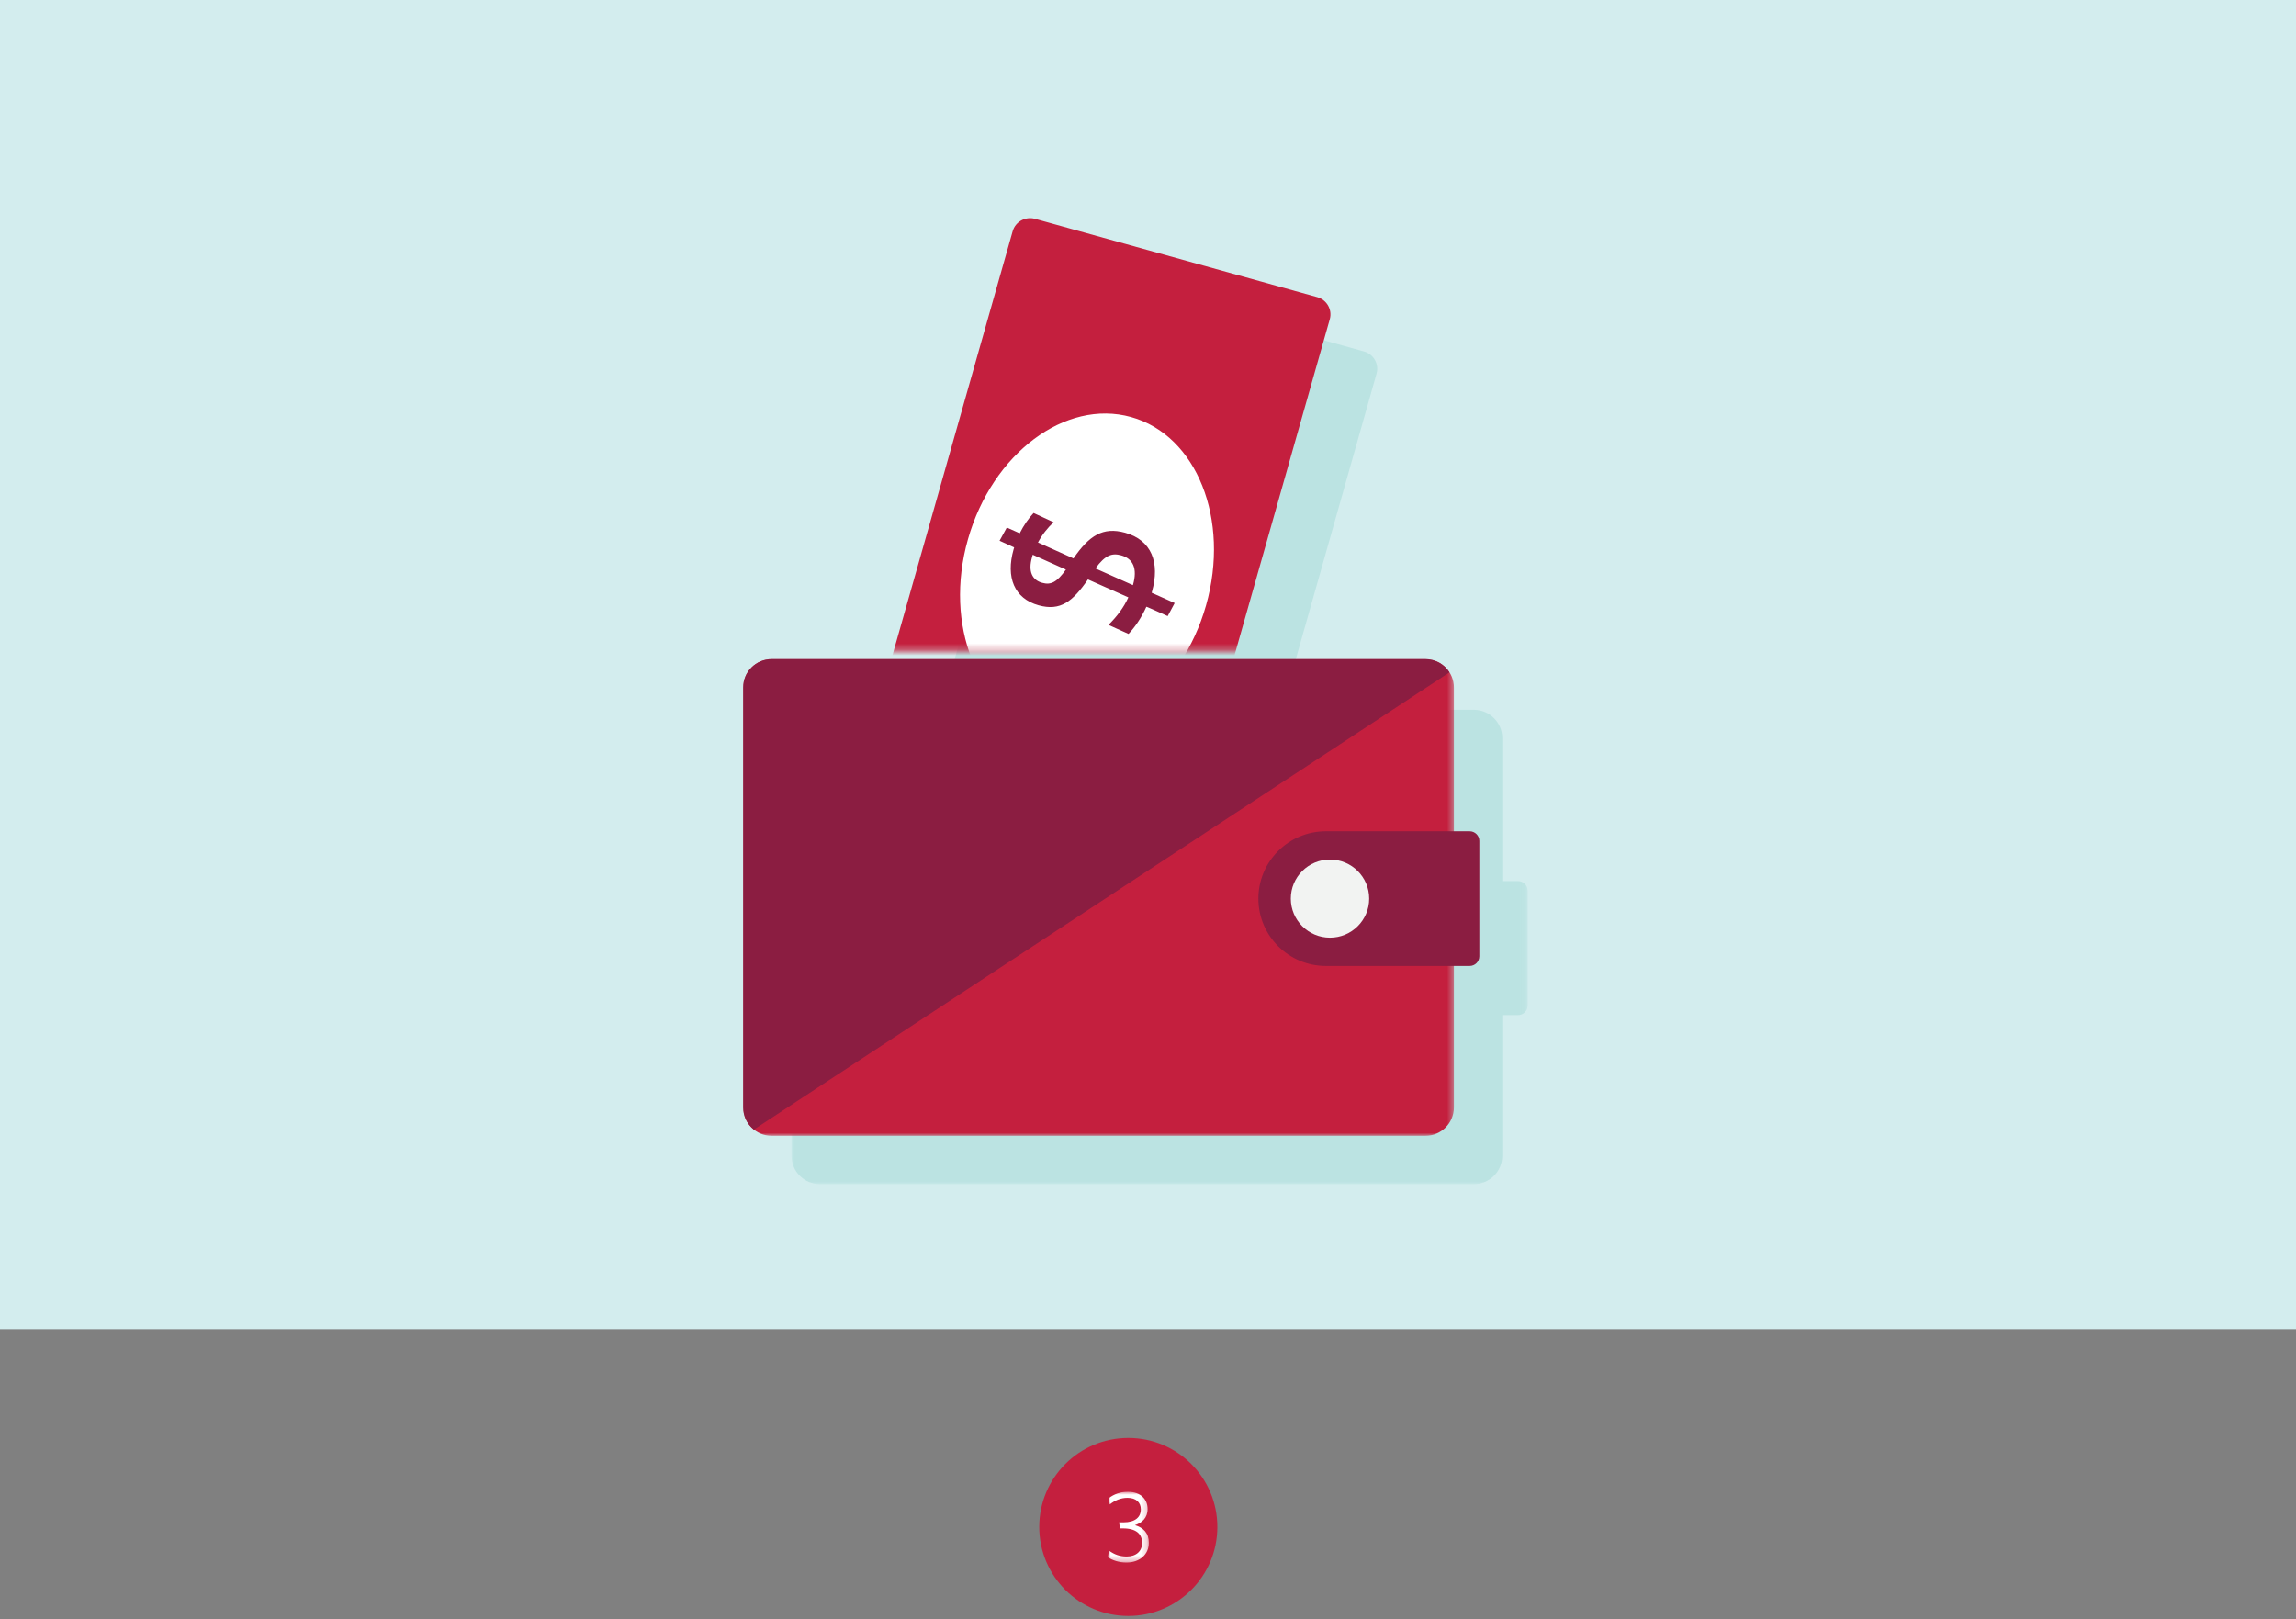 <svg xmlns="http://www.w3.org/2000/svg" xmlns:xlink="http://www.w3.org/1999/xlink" width="380" height="268" viewBox="0 0 380 268">
  <rect x="0" y="0" width="380" height="268" fill="#808080" stroke="none"/>
  <defs>
    <rect id="journie-gas-rewards-pay-less-for-gas-a" width="380" height="220" x="0" y="0"/>
    <polygon id="journie-gas-rewards-pay-less-for-gas-b" points="0 .103 121.84 .103 121.84 151 0 151"/>
    <path id="journie-gas-rewards-pay-less-for-gas-d" d="M4.72,0.194 C2.124,0.194 0,2.295 0,4.864 L0,4.864 L0,74.038 C0,76.606 2.124,78.708 4.72,78.708 L4.72,78.708 L113.226,78.708 C115.822,78.708 117.946,76.606 117.946,74.038 L117.946,74.038 L117.946,4.864 C117.946,2.295 115.822,0.194 113.226,0.194 L113.226,0.194"/>
    <path id="journie-gas-rewards-pay-less-for-gas-f" d="M4.72,0.194 C2.124,0.194 0,2.295 0,4.864 L0,4.864 L0,74.038 C0,76.606 2.124,78.708 4.72,78.708 L4.72,78.708 L113.226,78.708 C115.822,78.708 117.946,76.606 117.946,74.038 L117.946,74.038 L117.946,4.864 C117.946,2.295 115.822,0.194 113.226,0.194 L113.226,0.194"/>
    <path id="journie-gas-rewards-pay-less-for-gas-h" d="M4.72,0.194 C2.124,0.194 0,2.295 0,4.864 L0,4.864 L0,74.038 C0,76.606 2.124,78.708 4.72,78.708 L4.72,78.708 L113.226,78.708 C115.822,78.708 117.946,76.606 117.946,74.038 L117.946,74.038 L117.946,4.864 C117.946,2.295 115.822,0.194 113.226,0.194 L113.226,0.194"/>
    <polygon id="journie-gas-rewards-pay-less-for-gas-j" points="0 .097 117.631 .097 117.631 79 0 79"/>
    <polygon id="journie-gas-rewards-pay-less-for-gas-l" points="0 0 6.796 0 6.796 11.718 0 11.718"/>
  </defs>
  <g fill="none" fill-rule="evenodd">
    <use fill="#D3EDEE" xlink:href="#journie-gas-rewards-pay-less-for-gas-a"/>
    <g transform="translate(123 29)">
      <g transform="translate(8 16)">
        <mask id="journie-gas-rewards-pay-less-for-gas-c" fill="#fff">
          <use xlink:href="#journie-gas-rewards-pay-less-for-gas-b"/>
        </mask>
        <path fill="#BBE3E2" d="M94.753,13.175 L48.172,0.214 C46.58,-0.229 44.927,0.692 44.481,2.272 L25.951,67.813 L82.415,67.813 L96.827,16.837 C97.273,15.258 96.345,13.618 94.753,13.175 M121.84,102.431 L121.84,121.427 C121.84,122.307 121.121,123.021 120.233,123.021 L117.631,123.021 L117.631,146.33 C117.631,148.899 115.513,151 112.924,151 L4.707,151 C2.118,151 -0,148.899 -0,146.33 L-0,77.153 C-0,74.585 2.118,72.483 4.707,72.483 L112.924,72.483 C115.513,72.483 117.631,74.585 117.631,77.153 L117.631,100.837 L120.233,100.837 C121.121,100.837 121.84,101.55 121.84,102.431" mask="url(#journie-gas-rewards-pay-less-for-gas-c)"/>
      </g>
      <mask id="journie-gas-rewards-pay-less-for-gas-e" fill="#fff">
        <use xlink:href="#journie-gas-rewards-pay-less-for-gas-d"/>
      </mask>
      <path fill="#C41F3E" d="M65.173,124.137 L19.141,111.363 C17.359,110.868 16.319,109.038 16.819,107.274 L44.6,9.277 C45.047,7.697 46.704,6.776 48.301,7.219 L95.007,20.18 C96.602,20.623 97.533,22.262 97.086,23.842 L69.305,121.839 C68.805,123.603 66.955,124.631 65.173,124.137" mask="url(#journie-gas-rewards-pay-less-for-gas-e)"/>
      <mask id="journie-gas-rewards-pay-less-for-gas-g" fill="#fff">
        <use xlink:href="#journie-gas-rewards-pay-less-for-gas-f"/>
      </mask>
      <path fill="#FFF" d="M64.191,40.025 C75.073,43.045 80.633,56.999 76.61,71.193 C72.586,85.386 60.502,94.444 49.62,91.424 C38.738,88.404 33.177,74.45 37.201,60.256 C41.224,46.063 53.308,37.005 64.191,40.025" mask="url(#journie-gas-rewards-pay-less-for-gas-g)"/>
      <mask id="journie-gas-rewards-pay-less-for-gas-i" fill="#fff">
        <use xlink:href="#journie-gas-rewards-pay-less-for-gas-h"/>
      </mask>
      <path fill="#8B1D41" d="M64.525,67.785 C65.281,65.117 64.548,63.472 62.558,62.92 C61.073,62.508 59.925,62.838 58.304,65.088 L64.505,67.852 C64.505,67.852 64.515,67.819 64.525,67.785 M47.801,63.253 C47.138,65.589 47.829,67.004 49.483,67.463 C50.933,67.866 51.906,67.38 53.414,65.279 L47.924,62.819 C47.886,62.953 47.839,63.12 47.801,63.253 M48.064,55.91 L51.378,57.442 C50.392,58.357 49.491,59.474 48.79,60.791 L54.665,63.429 C57.263,59.652 59.541,58.159 63.216,59.179 C67.568,60.387 69.025,64.103 67.654,68.941 C67.635,69.008 67.625,69.042 67.606,69.109 L71.415,70.814 L70.258,72.976 C70.258,72.976 66.741,71.388 66.731,71.422 C65.932,73.216 64.876,74.759 63.78,75.929 L60.457,74.432 C61.876,73.025 62.979,71.568 63.75,69.874 L57.063,66.903 C54.537,70.557 52.509,72.19 48.9,71.188 C44.852,70.065 43.448,66.544 44.753,61.939 C44.791,61.806 44.82,61.705 44.848,61.606 L42.433,60.503 L43.634,58.317 L45.767,59.269 C46.434,57.942 47.232,56.796 48.064,55.91" mask="url(#journie-gas-rewards-pay-less-for-gas-i)"/>
      <g transform="translate(0 80)">
        <mask id="journie-gas-rewards-pay-less-for-gas-k" fill="#fff">
          <use xlink:href="#journie-gas-rewards-pay-less-for-gas-j"/>
        </mask>
        <path fill="#C41F3E" d="M112.924,79 L4.707,79 C2.118,79 -3.92282958e-05,76.888 -3.92282958e-05,74.307 L-3.92282958e-05,4.79 C-3.92282958e-05,2.209 2.118,0.097 4.707,0.097 L112.924,0.097 C115.513,0.097 117.631,2.209 117.631,4.79 L117.631,74.307 C117.631,76.888 115.513,79 112.924,79" mask="url(#journie-gas-rewards-pay-less-for-gas-k)"/>
        <path fill="#8B1D41" d="M85.269 39.737L85.269 39.737C85.269 45.893 90.275 50.883 96.45 50.883L120.234 50.883C121.121 50.883 121.84 50.167 121.84 49.282L121.84 30.193C121.84 29.308 121.121 28.591 120.234 28.591L96.45 28.591C90.275 28.591 85.269 33.581 85.269 39.737M1.772 77.966L116.898 2.292C116.062.977 114.593.097 112.924.097L4.707.097C2.118.097 0 2.209 0 4.79L0 74.307C0 75.783.694 77.104 1.772 77.966"/>
        <path fill="#F2F3F2" d="M97.123,33.271 C93.542,33.271 90.638,36.166 90.638,39.737 C90.638,43.308 93.542,46.202 97.123,46.202 C100.705,46.202 103.608,43.308 103.608,39.737 C103.608,36.166 100.705,33.271 97.123,33.271"/>
      </g>
    </g>
    <g transform="translate(172 238)">
      <circle cx="14.739" cy="14.739" r="14.739" fill="#C41F3E" fill-rule="nonzero"/>
      <g transform="translate(11.351 8.919)">
        <mask id="journie-gas-rewards-pay-less-for-gas-m" fill="#fff">
          <use xlink:href="#journie-gas-rewards-pay-less-for-gas-l"/>
        </mask>
        <path fill="#FFF" d="M3.066,11.718 C1.881,11.718 0.779,11.352 0,10.834 L0.178,9.732 C1.119,10.4 1.963,10.717 3.131,10.717 C4.687,10.717 5.677,9.832 5.677,8.464 C5.677,6.994 4.704,6.06 2.498,6.06 L2.011,6.06 L1.866,5.058 L2.611,5.058 C4.493,5.058 5.466,4.224 5.466,2.905 C5.466,1.803 4.72,1.001 3.26,1.001 C2.108,1.001 1.152,1.436 0.324,2.087 L0.178,1.035 C1.022,0.417 1.996,-1.77635684e-15 3.309,-1.77635684e-15 C5.531,-1.77635684e-15 6.586,1.319 6.586,2.855 C6.586,4.324 5.645,5.141 4.493,5.526 C5.904,5.943 6.796,6.861 6.796,8.446 C6.796,10.366 5.271,11.718 3.066,11.718" mask="url(#journie-gas-rewards-pay-less-for-gas-m)"/>
      </g>
    </g>
  </g>
</svg>
